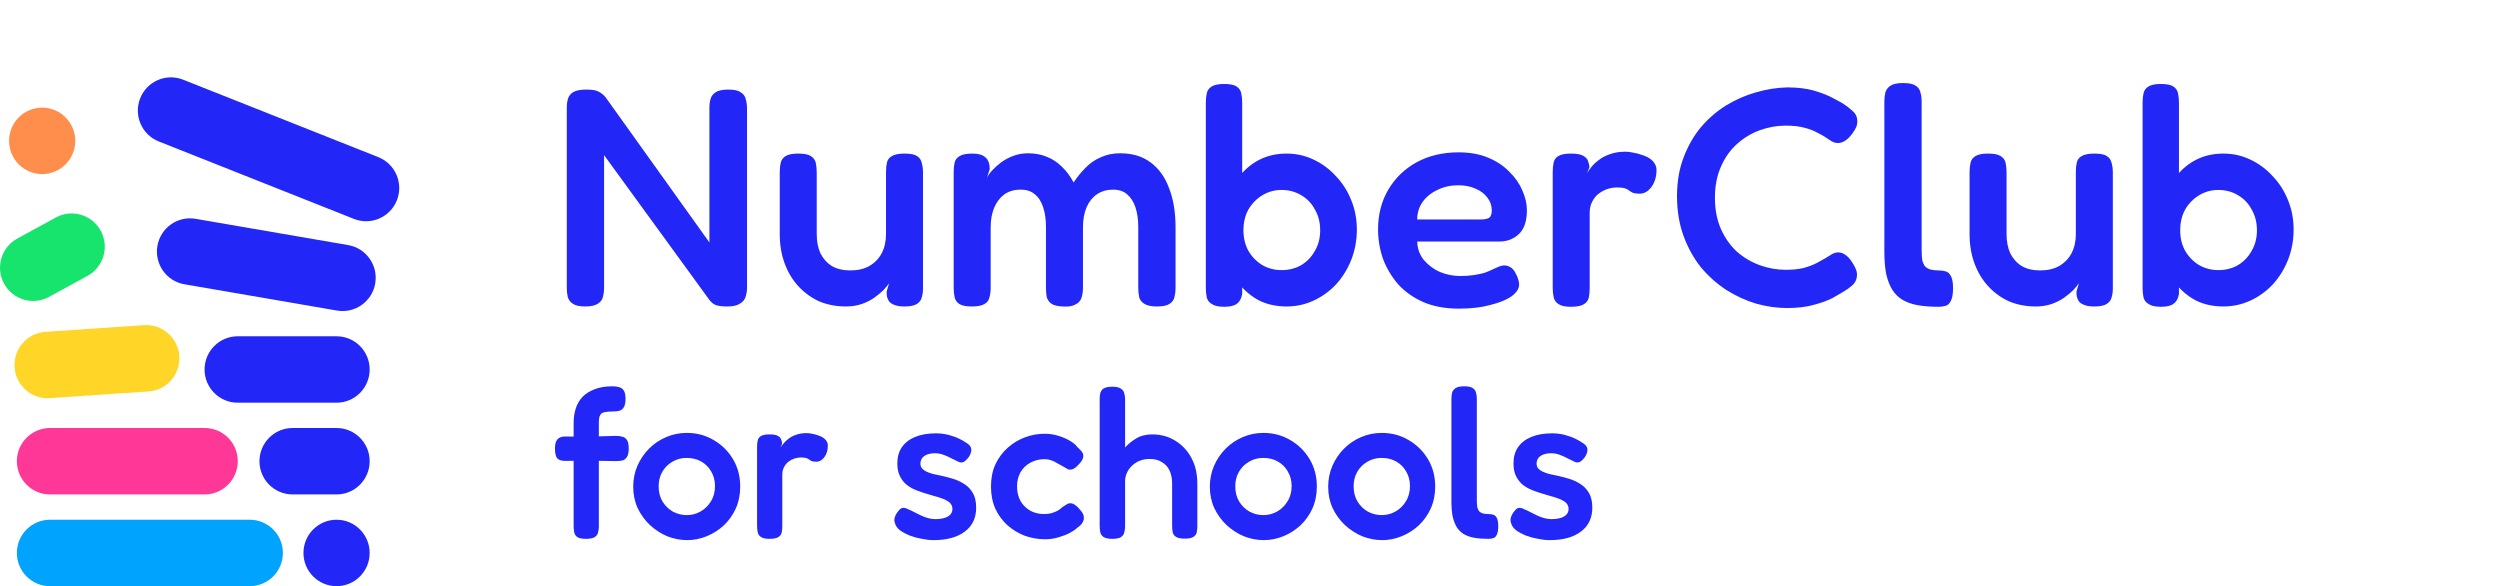 <svg width="354" height="83" viewBox="0 0 354 83" fill="none" xmlns="http://www.w3.org/2000/svg">
<path d="M5.175 32.291L2.446 33.782C0.174 35.029 -0.669 37.882 0.574 40.161C1.817 42.441 4.661 43.287 6.933 42.04L9.662 40.549L12.392 39.057C14.664 37.81 15.507 34.957 14.264 32.678C13.02 30.398 10.177 29.552 7.905 30.799L5.175 32.291Z" fill="#17E46C"/>
    <path d="M10.563 19.011C10.048 16.466 7.574 14.822 5.037 15.339C2.501 15.856 0.862 18.338 1.377 20.883C1.892 23.428 4.366 25.073 6.903 24.556C9.44 24.039 11.079 21.556 10.563 19.011Z" fill="#FF8E4D"/>
    <path d="M31.325 73.595H7.076C4.49 73.595 2.389 75.703 2.389 78.297C2.389 80.892 4.49 83 7.076 83H35.369C37.955 83 40.056 80.892 40.056 78.297C40.056 75.703 37.955 73.595 35.369 73.595H31.311H31.325Z" fill="#00A3FE"/>
    <path d="M25.809 60.606H7.076C4.49 60.606 2.389 62.713 2.389 65.308C2.389 67.903 4.49 70.011 7.076 70.011H28.982C31.568 70.011 33.669 67.903 33.669 65.308C33.669 62.713 31.568 60.606 28.982 60.606H25.795H25.809Z" fill="#FF3797"/>
    <path d="M13.42 46.513L6.433 46.986C3.846 47.158 1.889 49.409 2.06 51.989C2.232 54.584 4.475 56.548 7.047 56.377L14.035 55.903L21.022 55.43C23.609 55.258 25.566 53.007 25.395 50.427C25.223 47.832 22.98 45.868 20.408 46.04L13.42 46.513Z" fill="#FFD527"/>
    <path d="M52.344 78.297C52.344 75.7 50.246 73.595 47.657 73.595C45.069 73.595 42.97 75.7 42.97 78.297C42.97 80.895 45.069 83 47.657 83C50.246 83 52.344 80.895 52.344 78.297Z" fill="#2226F7"/>
    <path d="M44.542 60.606H41.427C38.841 60.606 36.74 62.713 36.74 65.308C36.74 67.903 38.841 70.011 41.427 70.011H47.657C50.244 70.011 52.344 67.903 52.344 65.308C52.344 62.713 50.244 60.606 47.657 60.606H44.542Z" fill="#2226F7"/>
    <path d="M40.656 47.617H33.654C31.068 47.617 28.967 49.724 28.967 52.319C28.967 54.914 31.068 57.022 33.654 57.022H47.658C50.244 57.022 52.345 54.914 52.345 52.319C52.345 49.724 50.244 47.617 47.658 47.617H40.656Z" fill="#2226F7"/>
    <path d="M53.568 22.251L25.93 11.283C23.523 10.328 20.799 11.511 19.847 13.926C18.895 16.341 20.075 19.074 22.482 20.029L50.12 30.997C52.528 31.952 55.251 30.769 56.203 28.354C57.155 25.939 55.975 23.206 53.568 22.251Z" fill="#2226F7"/>
    <path d="M49.304 34.705L27.7 30.985C25.149 30.545 22.726 32.264 22.288 34.824C21.85 37.383 23.563 39.815 26.115 40.254L47.718 43.975C50.27 44.414 52.693 42.695 53.131 40.136C53.569 37.576 51.855 35.145 49.304 34.705Z" fill="#2226F7"/>
    <path d="M82.854 43.396C82.062 43.396 81.476 43.264 81.094 43C80.742 42.765 80.508 42.443 80.39 42.032C80.302 41.621 80.258 41.181 80.258 40.712V15.192C80.258 14.752 80.317 14.341 80.434 13.96C80.552 13.579 80.801 13.271 81.182 13.036C81.593 12.801 82.194 12.684 82.986 12.684C83.866 12.684 84.468 12.787 84.79 12.992C85.142 13.168 85.465 13.432 85.758 13.784L100.454 34.332V15.192C100.454 14.752 100.513 14.341 100.63 13.96C100.748 13.579 100.997 13.271 101.378 13.036C101.76 12.801 102.346 12.684 103.138 12.684C103.96 12.684 104.546 12.816 104.898 13.08C105.28 13.315 105.514 13.637 105.602 14.048C105.72 14.459 105.778 14.913 105.778 15.412V40.756C105.778 41.225 105.705 41.665 105.558 42.076C105.441 42.457 105.177 42.765 104.766 43C104.385 43.264 103.784 43.396 102.962 43.396C102.317 43.396 101.804 43.337 101.422 43.22C101.07 43.103 100.748 42.853 100.454 42.472L85.538 21.968V40.756C85.538 41.225 85.48 41.665 85.362 42.076C85.274 42.457 85.04 42.765 84.658 43C84.277 43.264 83.676 43.396 82.854 43.396ZM119.784 43.396C118.435 43.396 117.188 43.161 116.044 42.692C114.929 42.193 113.947 41.489 113.096 40.58C112.245 39.671 111.585 38.585 111.116 37.324C110.647 36.063 110.412 34.669 110.412 33.144V24.388C110.412 23.889 110.456 23.449 110.544 23.068C110.632 22.657 110.867 22.335 111.248 22.1C111.629 21.865 112.216 21.748 113.008 21.748C113.859 21.748 114.46 21.865 114.812 22.1C115.193 22.335 115.428 22.657 115.516 23.068C115.604 23.479 115.648 23.933 115.648 24.432V33.144C115.648 34.2 115.824 35.109 116.176 35.872C116.557 36.635 117.1 37.236 117.804 37.676C118.508 38.087 119.373 38.292 120.4 38.292C121.456 38.292 122.351 38.087 123.084 37.676C123.847 37.236 124.433 36.635 124.844 35.872C125.255 35.08 125.46 34.171 125.46 33.144V24.344C125.46 23.845 125.504 23.405 125.592 23.024C125.68 22.613 125.915 22.305 126.296 22.1C126.677 21.865 127.279 21.748 128.1 21.748C128.921 21.748 129.508 21.865 129.86 22.1C130.212 22.335 130.432 22.657 130.52 23.068C130.637 23.479 130.696 23.919 130.696 24.388V40.888C130.696 41.328 130.637 41.739 130.52 42.12C130.432 42.501 130.197 42.809 129.816 43.044C129.464 43.279 128.877 43.396 128.056 43.396C127.469 43.396 127 43.323 126.648 43.176C126.325 43.059 126.076 42.897 125.9 42.692C125.753 42.457 125.651 42.223 125.592 41.988C125.563 41.753 125.548 41.519 125.548 41.284L125.9 40.096C125.724 40.36 125.46 40.683 125.108 41.064C124.756 41.416 124.316 41.783 123.788 42.164C123.289 42.516 122.703 42.809 122.028 43.044C121.353 43.279 120.605 43.396 119.784 43.396ZM137.594 43.396C136.802 43.396 136.216 43.279 135.834 43.044C135.482 42.809 135.262 42.487 135.174 42.076C135.086 41.665 135.042 41.225 135.042 40.756V24.3C135.042 23.831 135.086 23.405 135.174 23.024C135.262 22.643 135.497 22.335 135.878 22.1C136.26 21.865 136.861 21.748 137.682 21.748C138.533 21.748 139.149 21.924 139.53 22.276C139.941 22.628 140.146 23.185 140.146 23.948L139.75 25.18C139.897 24.857 140.146 24.505 140.498 24.124C140.85 23.743 141.276 23.361 141.774 22.98C142.302 22.599 142.889 22.291 143.534 22.056C144.18 21.821 144.854 21.704 145.558 21.704C146.526 21.704 147.406 21.865 148.198 22.188C149.02 22.511 149.738 22.98 150.354 23.596C151 24.212 151.557 24.96 152.026 25.84C152.525 25.077 153.082 24.388 153.698 23.772C154.314 23.127 155.033 22.628 155.854 22.276C156.676 21.895 157.6 21.704 158.626 21.704C160.328 21.704 161.75 22.129 162.894 22.98C164.068 23.831 164.948 25.048 165.534 26.632C166.15 28.187 166.458 30.049 166.458 32.22V40.756C166.458 41.255 166.4 41.709 166.282 42.12C166.194 42.501 165.96 42.809 165.578 43.044C165.226 43.279 164.64 43.396 163.818 43.396C162.997 43.396 162.396 43.264 162.014 43C161.633 42.765 161.398 42.457 161.31 42.076C161.222 41.665 161.178 41.211 161.178 40.712V32.176C161.178 31.091 161.046 30.152 160.782 29.36C160.518 28.568 160.122 27.952 159.594 27.512C159.096 27.072 158.436 26.852 157.614 26.852C156.734 26.852 155.972 27.072 155.326 27.512C154.71 27.923 154.226 28.524 153.874 29.316C153.522 30.108 153.346 31.076 153.346 32.22V40.8C153.346 41.299 153.273 41.768 153.126 42.208C152.98 42.619 152.686 42.927 152.246 43.132C151.836 43.367 151.234 43.455 150.442 43.396C149.709 43.367 149.166 43.22 148.814 42.956C148.492 42.692 148.286 42.369 148.198 41.988C148.14 41.577 148.11 41.152 148.11 40.712V32.176C148.11 31.091 147.978 30.152 147.714 29.36C147.45 28.539 147.054 27.923 146.526 27.512C146.028 27.072 145.353 26.852 144.502 26.852C143.593 26.852 142.816 27.087 142.17 27.556C141.554 28.025 141.085 28.656 140.762 29.448C140.44 30.24 140.278 31.149 140.278 32.176V40.8C140.278 41.269 140.22 41.709 140.102 42.12C140.014 42.531 139.78 42.839 139.398 43.044C139.046 43.279 138.445 43.396 137.594 43.396ZM182.186 43.396C180.749 43.396 179.458 43.117 178.314 42.56C177.2 41.973 176.246 41.181 175.454 40.184C174.692 39.187 174.105 38.043 173.694 36.752C173.313 35.432 173.122 34.024 173.122 32.528C173.152 31.032 173.372 29.639 173.782 28.348C174.193 27.028 174.78 25.884 175.542 24.916C176.334 23.919 177.288 23.141 178.402 22.584C179.517 22.027 180.778 21.748 182.186 21.748C183.536 21.748 184.797 22.027 185.97 22.584C187.173 23.141 188.229 23.919 189.138 24.916C190.077 25.884 190.81 27.028 191.338 28.348C191.866 29.639 192.13 31.017 192.13 32.484C192.13 34.009 191.866 35.447 191.338 36.796C190.81 38.116 190.092 39.275 189.182 40.272C188.273 41.24 187.217 42.003 186.014 42.56C184.812 43.117 183.536 43.396 182.186 43.396ZM181.482 38.248C182.509 38.248 183.433 38.013 184.254 37.544C185.076 37.045 185.721 36.371 186.19 35.52C186.689 34.669 186.938 33.701 186.938 32.616C186.938 31.501 186.689 30.519 186.19 29.668C185.721 28.788 185.076 28.113 184.254 27.644C183.433 27.145 182.509 26.896 181.482 26.896C180.485 26.896 179.576 27.145 178.754 27.644C177.933 28.143 177.273 28.817 176.774 29.668C176.305 30.519 176.07 31.501 176.07 32.616C176.07 33.701 176.305 34.669 176.774 35.52C177.273 36.371 177.933 37.045 178.754 37.544C179.576 38.013 180.485 38.248 181.482 38.248ZM173.342 43.44C172.55 43.44 171.964 43.308 171.582 43.044C171.201 42.809 170.966 42.501 170.878 42.12C170.79 41.709 170.746 41.255 170.746 40.756V14.532C170.746 14.033 170.79 13.593 170.878 13.212C170.966 12.801 171.201 12.479 171.582 12.244C171.964 12.009 172.55 11.892 173.342 11.892C174.164 11.892 174.75 12.009 175.102 12.244C175.454 12.479 175.674 12.801 175.762 13.212C175.85 13.623 175.894 14.063 175.894 14.532V41.636C175.777 42.281 175.528 42.736 175.146 43C174.794 43.293 174.193 43.44 173.342 43.44ZM206.573 43.704C204.666 43.704 202.994 43.396 201.557 42.78C200.149 42.164 198.961 41.328 197.993 40.272C197.054 39.187 196.336 37.984 195.837 36.664C195.368 35.315 195.133 33.921 195.133 32.484C195.133 30.372 195.617 28.495 196.585 26.852C197.553 25.209 198.888 23.919 200.589 22.98C202.32 22.041 204.3 21.572 206.529 21.572C208.113 21.572 209.506 21.821 210.709 22.32C211.912 22.819 212.909 23.479 213.701 24.3C214.522 25.092 215.138 25.972 215.549 26.94C215.989 27.908 216.209 28.847 216.209 29.756C216.209 31.311 215.828 32.44 215.065 33.144C214.332 33.848 213.408 34.2 212.293 34.2H200.677C200.706 35.197 201.014 36.063 201.601 36.796C202.217 37.529 202.98 38.101 203.889 38.512C204.828 38.893 205.781 39.084 206.749 39.084C207.482 39.084 208.128 39.04 208.685 38.952C209.272 38.864 209.77 38.761 210.181 38.644C210.592 38.497 210.944 38.351 211.237 38.204C211.56 38.057 211.853 37.925 212.117 37.808C212.381 37.691 212.63 37.617 212.865 37.588C213.188 37.559 213.51 37.632 213.833 37.808C214.156 37.984 214.42 38.292 214.625 38.732C214.801 39.025 214.918 39.304 214.977 39.568C215.065 39.803 215.109 40.037 215.109 40.272C215.109 40.859 214.757 41.416 214.053 41.944C213.349 42.443 212.352 42.853 211.061 43.176C209.8 43.528 208.304 43.704 206.573 43.704ZM200.677 31.076H209.697C210.196 31.076 210.577 31.003 210.841 30.856C211.105 30.68 211.237 30.328 211.237 29.8C211.237 29.125 211.032 28.524 210.621 27.996C210.21 27.439 209.653 27.013 208.949 26.72C208.245 26.397 207.424 26.236 206.485 26.236C205.4 26.236 204.417 26.456 203.537 26.896C202.657 27.307 201.953 27.879 201.425 28.612C200.926 29.345 200.677 30.167 200.677 31.076ZM222.416 43.44C221.624 43.44 221.037 43.308 220.656 43.044C220.304 42.809 220.084 42.487 219.996 42.076C219.908 41.665 219.864 41.211 219.864 40.712V24.388C219.864 23.86 219.908 23.405 219.996 23.024C220.084 22.613 220.304 22.305 220.656 22.1C221.037 21.865 221.638 21.748 222.46 21.748C223.252 21.748 223.824 21.851 224.176 22.056C224.557 22.261 224.792 22.525 224.88 22.848C224.997 23.141 225.056 23.435 225.056 23.728L224.704 24.52C224.85 24.285 225.056 24.007 225.32 23.684C225.584 23.332 225.936 22.995 226.376 22.672C226.816 22.32 227.344 22.041 227.96 21.836C228.576 21.601 229.309 21.484 230.16 21.484C230.512 21.484 230.878 21.528 231.26 21.616C231.67 21.675 232.066 21.777 232.448 21.924C232.858 22.041 233.225 22.203 233.548 22.408C233.87 22.613 234.12 22.863 234.296 23.156C234.472 23.42 234.56 23.728 234.56 24.08C234.56 25.019 234.325 25.811 233.856 26.456C233.386 27.101 232.829 27.424 232.184 27.424C231.744 27.424 231.421 27.38 231.216 27.292C231.01 27.204 230.834 27.101 230.688 26.984C230.57 26.867 230.38 26.764 230.116 26.676C229.881 26.588 229.5 26.544 228.972 26.544C228.532 26.544 228.077 26.617 227.608 26.764C227.168 26.911 226.757 27.131 226.376 27.424C225.994 27.717 225.686 28.099 225.452 28.568C225.217 29.008 225.1 29.521 225.1 30.108V40.8C225.1 41.299 225.056 41.753 224.968 42.164C224.88 42.545 224.645 42.853 224.264 43.088C223.882 43.323 223.266 43.44 222.416 43.44ZM253.041 43.616C251.604 43.616 250.152 43.411 248.685 43C247.219 42.56 245.811 41.915 244.461 41.064C243.112 40.184 241.909 39.113 240.853 37.852C239.827 36.561 239.005 35.08 238.389 33.408C237.773 31.707 237.465 29.829 237.465 27.776C237.465 25.752 237.773 23.933 238.389 22.32C239.005 20.677 239.827 19.24 240.853 18.008C241.909 16.776 243.097 15.749 244.417 14.928C245.767 14.107 247.175 13.491 248.641 13.08C250.137 12.64 251.619 12.405 253.085 12.376C254.581 12.376 255.872 12.537 256.957 12.86C258.043 13.183 258.923 13.535 259.597 13.916C260.272 14.268 260.727 14.517 260.961 14.664C261.431 14.957 261.871 15.295 262.281 15.676C262.721 16.028 262.956 16.468 262.985 16.996C263.015 17.348 262.971 17.671 262.853 17.964C262.736 18.228 262.575 18.507 262.369 18.8C262.017 19.299 261.665 19.665 261.313 19.9C260.961 20.135 260.609 20.252 260.257 20.252C259.935 20.252 259.627 20.164 259.333 19.988C259.069 19.812 258.732 19.592 258.321 19.328C258.145 19.211 257.823 19.035 257.353 18.8C256.913 18.536 256.312 18.301 255.549 18.096C254.816 17.891 253.921 17.788 252.865 17.788C251.604 17.788 250.372 18.008 249.169 18.448C247.967 18.888 246.881 19.548 245.913 20.428C244.975 21.279 244.227 22.349 243.669 23.64C243.112 24.901 242.833 26.353 242.833 27.996C242.833 29.639 243.112 31.105 243.669 32.396C244.227 33.657 244.975 34.728 245.913 35.608C246.881 36.459 247.967 37.104 249.169 37.544C250.372 37.984 251.604 38.204 252.865 38.204C253.863 38.204 254.713 38.116 255.417 37.94C256.151 37.735 256.767 37.5 257.265 37.236C257.793 36.943 258.189 36.723 258.453 36.576C258.776 36.371 259.084 36.18 259.377 36.004C259.671 35.828 259.979 35.74 260.301 35.74C260.653 35.74 260.991 35.857 261.313 36.092C261.665 36.327 262.003 36.708 262.325 37.236C262.531 37.559 262.692 37.867 262.809 38.16C262.927 38.453 262.971 38.761 262.941 39.084C262.912 39.612 262.677 40.067 262.237 40.448C261.827 40.8 261.387 41.108 260.917 41.372C260.683 41.519 260.228 41.783 259.553 42.164C258.908 42.516 258.043 42.839 256.957 43.132C255.872 43.455 254.567 43.616 253.041 43.616ZM274.481 43.44C273.396 43.44 272.428 43.367 271.577 43.22C270.756 43.073 270.037 42.824 269.421 42.472C268.835 42.12 268.351 41.651 267.969 41.064C267.588 40.448 267.295 39.7 267.089 38.82C266.913 37.94 266.825 36.884 266.825 35.652V14.444C266.825 13.945 266.869 13.505 266.957 13.124C267.075 12.713 267.309 12.391 267.661 12.156C268.043 11.892 268.644 11.76 269.465 11.76C270.287 11.76 270.873 11.877 271.225 12.112C271.607 12.347 271.841 12.669 271.929 13.08C272.047 13.461 272.105 13.901 272.105 14.4V35.432C272.105 35.989 272.135 36.459 272.193 36.84C272.281 37.192 272.413 37.485 272.589 37.72C272.795 37.925 273.044 38.072 273.337 38.16C273.66 38.248 274.041 38.292 274.481 38.292C274.863 38.292 275.2 38.336 275.493 38.424C275.816 38.512 276.065 38.732 276.241 39.084C276.447 39.436 276.549 40.008 276.549 40.8C276.549 41.621 276.447 42.223 276.241 42.604C276.065 42.985 275.816 43.22 275.493 43.308C275.171 43.396 274.833 43.44 274.481 43.44ZM288.264 43.396C286.915 43.396 285.668 43.161 284.524 42.692C283.41 42.193 282.427 41.489 281.576 40.58C280.726 39.671 280.066 38.585 279.596 37.324C279.127 36.063 278.892 34.669 278.892 33.144V24.388C278.892 23.889 278.936 23.449 279.024 23.068C279.112 22.657 279.347 22.335 279.728 22.1C280.11 21.865 280.696 21.748 281.488 21.748C282.339 21.748 282.94 21.865 283.292 22.1C283.674 22.335 283.908 22.657 283.996 23.068C284.084 23.479 284.128 23.933 284.128 24.432V33.144C284.128 34.2 284.304 35.109 284.656 35.872C285.038 36.635 285.58 37.236 286.284 37.676C286.988 38.087 287.854 38.292 288.88 38.292C289.936 38.292 290.831 38.087 291.564 37.676C292.327 37.236 292.914 36.635 293.324 35.872C293.735 35.08 293.94 34.171 293.94 33.144V24.344C293.94 23.845 293.984 23.405 294.072 23.024C294.16 22.613 294.395 22.305 294.776 22.1C295.158 21.865 295.759 21.748 296.58 21.748C297.402 21.748 297.988 21.865 298.34 22.1C298.692 22.335 298.912 22.657 299 23.068C299.118 23.479 299.176 23.919 299.176 24.388V40.888C299.176 41.328 299.118 41.739 299 42.12C298.912 42.501 298.678 42.809 298.296 43.044C297.944 43.279 297.358 43.396 296.536 43.396C295.95 43.396 295.48 43.323 295.128 43.176C294.806 43.059 294.556 42.897 294.38 42.692C294.234 42.457 294.131 42.223 294.072 41.988C294.043 41.753 294.028 41.519 294.028 41.284L294.38 40.096C294.204 40.36 293.94 40.683 293.588 41.064C293.236 41.416 292.796 41.783 292.268 42.164C291.77 42.516 291.183 42.809 290.508 43.044C289.834 43.279 289.086 43.396 288.264 43.396ZM314.831 43.396C313.394 43.396 312.103 43.117 310.959 42.56C309.844 41.973 308.891 41.181 308.099 40.184C307.336 39.187 306.75 38.043 306.339 36.752C305.958 35.432 305.767 34.024 305.767 32.528C305.796 31.032 306.016 29.639 306.427 28.348C306.838 27.028 307.424 25.884 308.187 24.916C308.979 23.919 309.932 23.141 311.047 22.584C312.162 22.027 313.423 21.748 314.831 21.748C316.18 21.748 317.442 22.027 318.615 22.584C319.818 23.141 320.874 23.919 321.783 24.916C322.722 25.884 323.455 27.028 323.983 28.348C324.511 29.639 324.775 31.017 324.775 32.484C324.775 34.009 324.511 35.447 323.983 36.796C323.455 38.116 322.736 39.275 321.827 40.272C320.918 41.24 319.862 42.003 318.659 42.56C317.456 43.117 316.18 43.396 314.831 43.396ZM314.127 38.248C315.154 38.248 316.078 38.013 316.899 37.544C317.72 37.045 318.366 36.371 318.835 35.52C319.334 34.669 319.583 33.701 319.583 32.616C319.583 31.501 319.334 30.519 318.835 29.668C318.366 28.788 317.72 28.113 316.899 27.644C316.078 27.145 315.154 26.896 314.127 26.896C313.13 26.896 312.22 27.145 311.399 27.644C310.578 28.143 309.918 28.817 309.419 29.668C308.95 30.519 308.715 31.501 308.715 32.616C308.715 33.701 308.95 34.669 309.419 35.52C309.918 36.371 310.578 37.045 311.399 37.544C312.22 38.013 313.13 38.248 314.127 38.248ZM305.987 43.44C305.195 43.44 304.608 43.308 304.227 43.044C303.846 42.809 303.611 42.501 303.523 42.12C303.435 41.709 303.391 41.255 303.391 40.756V14.532C303.391 14.033 303.435 13.593 303.523 13.212C303.611 12.801 303.846 12.479 304.227 12.244C304.608 12.009 305.195 11.892 305.987 11.892C306.808 11.892 307.395 12.009 307.747 12.244C308.099 12.479 308.319 12.801 308.407 13.212C308.495 13.623 308.539 14.063 308.539 14.532V41.636C308.422 42.281 308.172 42.736 307.791 43C307.439 43.293 306.838 43.44 305.987 43.44Z" fill="#2226F7"/>
    <path d="M82.966 76.3C82.426 76.3 82.026 76.22 81.766 76.06C81.526 75.9 81.376 75.68 81.316 75.4C81.256 75.1 81.226 74.79 81.226 74.47V59.89C81.226 59.15 81.326 58.47 81.526 57.85C81.726 57.21 82.046 56.66 82.486 56.2C82.926 55.74 83.496 55.38 84.196 55.12C84.896 54.84 85.746 54.7 86.746 54.7C87.086 54.7 87.386 54.74 87.646 54.82C87.926 54.88 88.146 55.03 88.306 55.27C88.486 55.51 88.576 55.92 88.576 56.5C88.576 57.04 88.486 57.44 88.306 57.7C88.146 57.96 87.926 58.12 87.646 58.18C87.366 58.24 87.056 58.27 86.716 58.27C86.376 58.27 86.076 58.29 85.816 58.33C85.576 58.35 85.376 58.41 85.216 58.51C85.076 58.61 84.966 58.77 84.886 58.99C84.826 59.21 84.796 59.49 84.796 59.83V74.53C84.796 74.85 84.756 75.15 84.676 75.43C84.616 75.69 84.456 75.9 84.196 76.06C83.936 76.22 83.526 76.3 82.966 76.3ZM79.996 61.81L83.086 61.84L87.226 61.72C87.566 61.72 87.866 61.76 88.126 61.84C88.406 61.9 88.626 62.06 88.786 62.32C88.946 62.56 89.026 62.96 89.026 63.52C89.026 64.04 88.946 64.43 88.786 64.69C88.626 64.95 88.416 65.12 88.156 65.2C87.896 65.26 87.596 65.29 87.256 65.29L83.236 65.23L79.906 65.26C79.406 65.24 79.056 65.1 78.856 64.84C78.676 64.56 78.586 64.11 78.586 63.49C78.586 62.91 78.696 62.49 78.916 62.23C79.156 61.95 79.516 61.81 79.996 61.81ZM97.314 76.48C96.354 76.48 95.414 76.3 94.494 75.94C93.594 75.56 92.774 75.03 92.034 74.35C91.314 73.67 90.734 72.87 90.294 71.95C89.874 71.03 89.664 70.02 89.664 68.92C89.664 67.86 89.864 66.87 90.264 65.95C90.664 65.03 91.214 64.22 91.914 63.52C92.614 62.82 93.414 62.28 94.314 61.9C95.234 61.5 96.214 61.3 97.254 61.3C98.654 61.3 99.924 61.64 101.064 62.32C102.204 62.98 103.114 63.88 103.794 65.02C104.474 66.16 104.814 67.45 104.814 68.89C104.814 70.03 104.604 71.07 104.184 72.01C103.764 72.93 103.194 73.73 102.474 74.41C101.754 75.07 100.944 75.58 100.044 75.94C99.164 76.3 98.254 76.48 97.314 76.48ZM97.254 72.94C97.914 72.94 98.544 72.78 99.144 72.46C99.764 72.12 100.264 71.64 100.644 71.02C101.044 70.4 101.244 69.67 101.244 68.83C101.244 68.05 101.064 67.36 100.704 66.76C100.364 66.16 99.894 65.69 99.294 65.35C98.694 65.01 98.004 64.84 97.224 64.84C96.484 64.84 95.814 65.02 95.214 65.38C94.614 65.72 94.134 66.2 93.774 66.82C93.434 67.42 93.264 68.1 93.264 68.86C93.264 69.7 93.454 70.43 93.834 71.05C94.214 71.65 94.704 72.12 95.304 72.46C95.924 72.78 96.574 72.94 97.254 72.94ZM108.942 76.3C108.402 76.3 108.002 76.21 107.742 76.03C107.502 75.87 107.352 75.65 107.292 75.37C107.232 75.09 107.202 74.78 107.202 74.44V63.31C107.202 62.95 107.232 62.64 107.292 62.38C107.352 62.1 107.502 61.89 107.742 61.75C108.002 61.59 108.412 61.51 108.972 61.51C109.512 61.51 109.902 61.58 110.142 61.72C110.402 61.86 110.562 62.04 110.622 62.26C110.702 62.46 110.742 62.66 110.742 62.86L110.502 63.4C110.602 63.24 110.742 63.05 110.922 62.83C111.102 62.59 111.342 62.36 111.642 62.14C111.942 61.9 112.302 61.71 112.722 61.57C113.142 61.41 113.642 61.33 114.222 61.33C114.462 61.33 114.712 61.36 114.972 61.42C115.252 61.46 115.522 61.53 115.782 61.63C116.062 61.71 116.312 61.82 116.532 61.96C116.752 62.1 116.922 62.27 117.042 62.47C117.162 62.65 117.222 62.86 117.222 63.1C117.222 63.74 117.062 64.28 116.742 64.72C116.422 65.16 116.042 65.38 115.602 65.38C115.302 65.38 115.082 65.35 114.942 65.29C114.802 65.23 114.682 65.16 114.582 65.08C114.502 65 114.372 64.93 114.192 64.87C114.032 64.81 113.772 64.78 113.412 64.78C113.112 64.78 112.802 64.83 112.482 64.93C112.182 65.03 111.902 65.18 111.642 65.38C111.382 65.58 111.172 65.84 111.012 66.16C110.852 66.46 110.772 66.81 110.772 67.21V74.5C110.772 74.84 110.742 75.15 110.682 75.43C110.622 75.69 110.462 75.9 110.202 76.06C109.942 76.22 109.522 76.3 108.942 76.3ZM132.194 76.48C131.674 76.48 131.124 76.42 130.544 76.3C129.964 76.2 129.404 76.05 128.864 75.85C128.324 75.63 127.854 75.38 127.454 75.1C127.074 74.8 126.834 74.47 126.734 74.11C126.654 73.91 126.624 73.72 126.644 73.54C126.664 73.34 126.724 73.14 126.824 72.94C126.924 72.72 127.074 72.5 127.274 72.28C127.454 72.06 127.634 71.94 127.814 71.92C128.014 71.88 128.264 71.94 128.564 72.1C128.824 72.2 129.104 72.33 129.404 72.49C129.724 72.65 130.044 72.81 130.364 72.97C130.704 73.13 131.044 73.26 131.384 73.36C131.744 73.46 132.094 73.51 132.434 73.51C133.174 73.51 133.764 73.39 134.204 73.15C134.644 72.89 134.864 72.53 134.864 72.07C134.864 71.81 134.794 71.58 134.654 71.38C134.514 71.18 134.324 71.02 134.084 70.9C133.864 70.76 133.594 70.64 133.274 70.54C132.974 70.42 132.644 70.32 132.284 70.24C131.944 70.14 131.584 70.03 131.204 69.91C130.704 69.77 130.204 69.6 129.704 69.4C129.204 69.2 128.754 68.94 128.354 68.62C127.974 68.3 127.664 67.9 127.424 67.42C127.184 66.94 127.064 66.34 127.064 65.62C127.064 64.72 127.274 63.96 127.694 63.34C128.134 62.7 128.764 62.21 129.584 61.87C130.404 61.53 131.394 61.36 132.554 61.36C132.954 61.36 133.334 61.39 133.694 61.45C134.074 61.51 134.434 61.6 134.774 61.72C135.134 61.82 135.474 61.95 135.794 62.11C136.134 62.27 136.454 62.45 136.754 62.65C137.254 62.93 137.514 63.26 137.534 63.64C137.554 64 137.414 64.39 137.114 64.81C136.894 65.09 136.674 65.29 136.454 65.41C136.234 65.51 136.004 65.51 135.764 65.41C135.444 65.25 135.094 65.08 134.714 64.9C134.354 64.7 133.974 64.53 133.574 64.39C133.194 64.25 132.794 64.18 132.374 64.18C131.974 64.18 131.614 64.24 131.294 64.36C130.974 64.48 130.734 64.65 130.574 64.87C130.414 65.09 130.334 65.35 130.334 65.65C130.334 65.93 130.414 66.16 130.574 66.34C130.734 66.52 130.944 66.67 131.204 66.79C131.464 66.91 131.774 67.02 132.134 67.12C132.494 67.2 132.874 67.28 133.274 67.36C133.834 67.48 134.404 67.63 134.984 67.81C135.564 67.99 136.094 68.24 136.574 68.56C137.074 68.88 137.474 69.31 137.774 69.85C138.074 70.37 138.224 71.05 138.224 71.89C138.224 73.35 137.684 74.48 136.604 75.28C135.544 76.08 134.074 76.48 132.194 76.48ZM147.974 76.36C147.014 76.36 146.074 76.2 145.154 75.88C144.254 75.54 143.434 75.05 142.694 74.41C141.974 73.77 141.394 72.99 140.954 72.07C140.534 71.13 140.324 70.07 140.324 68.89C140.324 67.71 140.534 66.66 140.954 65.74C141.394 64.82 141.974 64.04 142.694 63.4C143.414 62.76 144.224 62.27 145.124 61.93C146.024 61.59 146.954 61.42 147.914 61.42C148.614 61.42 149.274 61.52 149.894 61.72C150.534 61.92 151.084 62.16 151.544 62.44C152.004 62.72 152.334 63 152.534 63.28C152.794 63.52 153.014 63.75 153.194 63.97C153.374 64.19 153.434 64.46 153.374 64.78C153.314 64.98 153.224 65.17 153.104 65.35C152.984 65.51 152.834 65.68 152.654 65.86C152.174 66.4 151.704 66.6 151.244 66.46C150.984 66.32 150.724 66.17 150.464 66.01C150.204 65.85 149.934 65.7 149.654 65.56C149.394 65.4 149.124 65.27 148.844 65.17C148.564 65.07 148.254 65.02 147.914 65.02C147.154 65.02 146.474 65.19 145.874 65.53C145.294 65.85 144.834 66.3 144.494 66.88C144.174 67.46 144.014 68.13 144.014 68.89C144.014 69.65 144.174 70.33 144.494 70.93C144.834 71.51 145.294 71.97 145.874 72.31C146.454 72.63 147.114 72.79 147.854 72.79C148.214 72.79 148.554 72.75 148.874 72.67C149.214 72.57 149.514 72.45 149.774 72.31C150.034 72.15 150.244 71.99 150.404 71.83C150.624 71.69 150.824 71.56 151.004 71.44C151.184 71.32 151.374 71.26 151.574 71.26C151.814 71.26 152.044 71.35 152.264 71.53C152.504 71.69 152.764 71.95 153.044 72.31C153.304 72.61 153.444 72.9 153.464 73.18C153.504 73.46 153.444 73.73 153.284 73.99C153.144 74.25 152.904 74.49 152.564 74.71C152.324 74.95 151.964 75.2 151.484 75.46C151.024 75.7 150.484 75.91 149.864 76.09C149.264 76.27 148.634 76.36 147.974 76.36ZM157.483 76.3C156.923 76.3 156.513 76.21 156.253 76.03C156.013 75.87 155.863 75.65 155.803 75.37C155.743 75.09 155.713 74.79 155.713 74.47V56.56C155.713 56.22 155.743 55.92 155.803 55.66C155.883 55.38 156.043 55.16 156.283 55C156.543 54.84 156.953 54.76 157.513 54.76C158.073 54.76 158.473 54.85 158.713 55.03C158.973 55.19 159.133 55.41 159.193 55.69C159.273 55.95 159.313 56.25 159.313 56.59V63.37C159.713 62.91 160.223 62.49 160.843 62.11C161.483 61.71 162.253 61.51 163.153 61.51C164.373 61.51 165.463 61.81 166.423 62.41C167.383 62.99 168.143 63.8 168.703 64.84C169.263 65.88 169.543 67.1 169.543 68.5V74.5C169.543 74.82 169.513 75.12 169.453 75.4C169.393 75.66 169.233 75.87 168.973 76.03C168.733 76.19 168.333 76.27 167.773 76.27C167.213 76.27 166.803 76.19 166.543 76.03C166.283 75.87 166.123 75.66 166.063 75.4C166.003 75.12 165.973 74.8 165.973 74.44V68.47C165.973 67.77 165.853 67.16 165.613 66.64C165.373 66.12 165.013 65.72 164.533 65.44C164.073 65.14 163.493 64.99 162.793 64.99C161.853 64.99 161.063 65.27 160.423 65.83C159.783 66.37 159.413 67.07 159.313 67.93V74.5C159.313 74.82 159.273 75.12 159.193 75.4C159.133 75.68 158.973 75.9 158.713 76.06C158.473 76.22 158.063 76.3 157.483 76.3ZM178.964 76.48C178.004 76.48 177.064 76.3 176.144 75.94C175.244 75.56 174.424 75.03 173.684 74.35C172.964 73.67 172.384 72.87 171.944 71.95C171.524 71.03 171.314 70.02 171.314 68.92C171.314 67.86 171.514 66.87 171.914 65.95C172.314 65.03 172.864 64.22 173.564 63.52C174.264 62.82 175.064 62.28 175.964 61.9C176.884 61.5 177.864 61.3 178.904 61.3C180.304 61.3 181.574 61.64 182.714 62.32C183.854 62.98 184.764 63.88 185.444 65.02C186.124 66.16 186.464 67.45 186.464 68.89C186.464 70.03 186.254 71.07 185.834 72.01C185.414 72.93 184.844 73.73 184.124 74.41C183.404 75.07 182.594 75.58 181.694 75.94C180.814 76.3 179.904 76.48 178.964 76.48ZM178.904 72.94C179.564 72.94 180.194 72.78 180.794 72.46C181.414 72.12 181.914 71.64 182.294 71.02C182.694 70.4 182.894 69.67 182.894 68.83C182.894 68.05 182.714 67.36 182.354 66.76C182.014 66.16 181.544 65.69 180.944 65.35C180.344 65.01 179.654 64.84 178.874 64.84C178.134 64.84 177.464 65.02 176.864 65.38C176.264 65.72 175.784 66.2 175.424 66.82C175.084 67.42 174.914 68.1 174.914 68.86C174.914 69.7 175.104 70.43 175.484 71.05C175.864 71.65 176.354 72.12 176.954 72.46C177.574 72.78 178.224 72.94 178.904 72.94ZM195.722 76.48C194.762 76.48 193.822 76.3 192.902 75.94C192.002 75.56 191.182 75.03 190.442 74.35C189.722 73.67 189.142 72.87 188.702 71.95C188.282 71.03 188.072 70.02 188.072 68.92C188.072 67.86 188.272 66.87 188.672 65.95C189.072 65.03 189.622 64.22 190.322 63.52C191.022 62.82 191.822 62.28 192.722 61.9C193.642 61.5 194.622 61.3 195.662 61.3C197.062 61.3 198.332 61.64 199.472 62.32C200.612 62.98 201.522 63.88 202.202 65.02C202.882 66.16 203.222 67.45 203.222 68.89C203.222 70.03 203.012 71.07 202.592 72.01C202.172 72.93 201.602 73.73 200.882 74.41C200.162 75.07 199.352 75.58 198.452 75.94C197.572 76.3 196.662 76.48 195.722 76.48ZM195.662 72.94C196.322 72.94 196.952 72.78 197.552 72.46C198.172 72.12 198.672 71.64 199.052 71.02C199.452 70.4 199.652 69.67 199.652 68.83C199.652 68.05 199.472 67.36 199.112 66.76C198.772 66.16 198.302 65.69 197.702 65.35C197.102 65.01 196.412 64.84 195.632 64.84C194.892 64.84 194.222 65.02 193.622 65.38C193.022 65.72 192.542 66.2 192.182 66.82C191.842 67.42 191.672 68.1 191.672 68.86C191.672 69.7 191.862 70.43 192.242 71.05C192.622 71.65 193.112 72.12 193.712 72.46C194.332 72.78 194.982 72.94 195.662 72.94ZM210.74 76.3C210 76.3 209.34 76.25 208.76 76.15C208.2 76.05 207.71 75.88 207.29 75.64C206.89 75.4 206.56 75.08 206.3 74.68C206.04 74.26 205.84 73.75 205.7 73.15C205.58 72.55 205.52 71.83 205.52 70.99V56.53C205.52 56.19 205.55 55.89 205.61 55.63C205.69 55.35 205.85 55.13 206.09 54.97C206.35 54.79 206.76 54.7 207.32 54.7C207.88 54.7 208.28 54.78 208.52 54.94C208.78 55.1 208.94 55.32 209 55.6C209.08 55.86 209.12 56.16 209.12 56.5V70.84C209.12 71.22 209.14 71.54 209.18 71.8C209.24 72.04 209.33 72.24 209.45 72.4C209.59 72.54 209.76 72.64 209.96 72.7C210.18 72.76 210.44 72.79 210.74 72.79C211 72.79 211.23 72.82 211.43 72.88C211.65 72.94 211.82 73.09 211.94 73.33C212.08 73.57 212.15 73.96 212.15 74.5C212.15 75.06 212.08 75.47 211.94 75.73C211.82 75.99 211.65 76.15 211.43 76.21C211.21 76.27 210.98 76.3 210.74 76.3ZM219.44 76.48C218.92 76.48 218.37 76.42 217.79 76.3C217.21 76.2 216.65 76.05 216.11 75.85C215.57 75.63 215.1 75.38 214.7 75.1C214.32 74.8 214.08 74.47 213.98 74.11C213.9 73.91 213.87 73.72 213.89 73.54C213.91 73.34 213.97 73.14 214.07 72.94C214.17 72.72 214.32 72.5 214.52 72.28C214.7 72.06 214.88 71.94 215.06 71.92C215.26 71.88 215.51 71.94 215.81 72.1C216.07 72.2 216.35 72.33 216.65 72.49C216.97 72.65 217.29 72.81 217.61 72.97C217.95 73.13 218.29 73.26 218.63 73.36C218.99 73.46 219.34 73.51 219.68 73.51C220.42 73.51 221.01 73.39 221.45 73.15C221.89 72.89 222.11 72.53 222.11 72.07C222.11 71.81 222.04 71.58 221.9 71.38C221.76 71.18 221.57 71.02 221.33 70.9C221.11 70.76 220.84 70.64 220.52 70.54C220.22 70.42 219.89 70.32 219.53 70.24C219.19 70.14 218.83 70.03 218.45 69.91C217.95 69.77 217.45 69.6 216.95 69.4C216.45 69.2 216 68.94 215.6 68.62C215.22 68.3 214.91 67.9 214.67 67.42C214.43 66.94 214.31 66.34 214.31 65.62C214.31 64.72 214.52 63.96 214.94 63.34C215.38 62.7 216.01 62.21 216.83 61.87C217.65 61.53 218.64 61.36 219.8 61.36C220.2 61.36 220.58 61.39 220.94 61.45C221.32 61.51 221.68 61.6 222.02 61.72C222.38 61.82 222.72 61.95 223.04 62.11C223.38 62.27 223.7 62.45 224 62.65C224.5 62.93 224.76 63.26 224.78 63.64C224.8 64 224.66 64.39 224.36 64.81C224.14 65.09 223.92 65.29 223.7 65.41C223.48 65.51 223.25 65.51 223.01 65.41C222.69 65.25 222.34 65.08 221.96 64.9C221.6 64.7 221.22 64.53 220.82 64.39C220.44 64.25 220.04 64.18 219.62 64.18C219.22 64.18 218.86 64.24 218.54 64.36C218.22 64.48 217.98 64.65 217.82 64.87C217.66 65.09 217.58 65.35 217.58 65.65C217.58 65.93 217.66 66.16 217.82 66.34C217.98 66.52 218.19 66.67 218.45 66.79C218.71 66.91 219.02 67.02 219.38 67.12C219.74 67.2 220.12 67.28 220.52 67.36C221.08 67.48 221.65 67.63 222.23 67.81C222.81 67.99 223.34 68.24 223.82 68.56C224.32 68.88 224.72 69.31 225.02 69.85C225.32 70.37 225.47 71.05 225.47 71.89C225.47 73.35 224.93 74.48 223.85 75.28C222.79 76.08 221.32 76.48 219.44 76.48Z" fill="#2226F7"/>
</svg>
